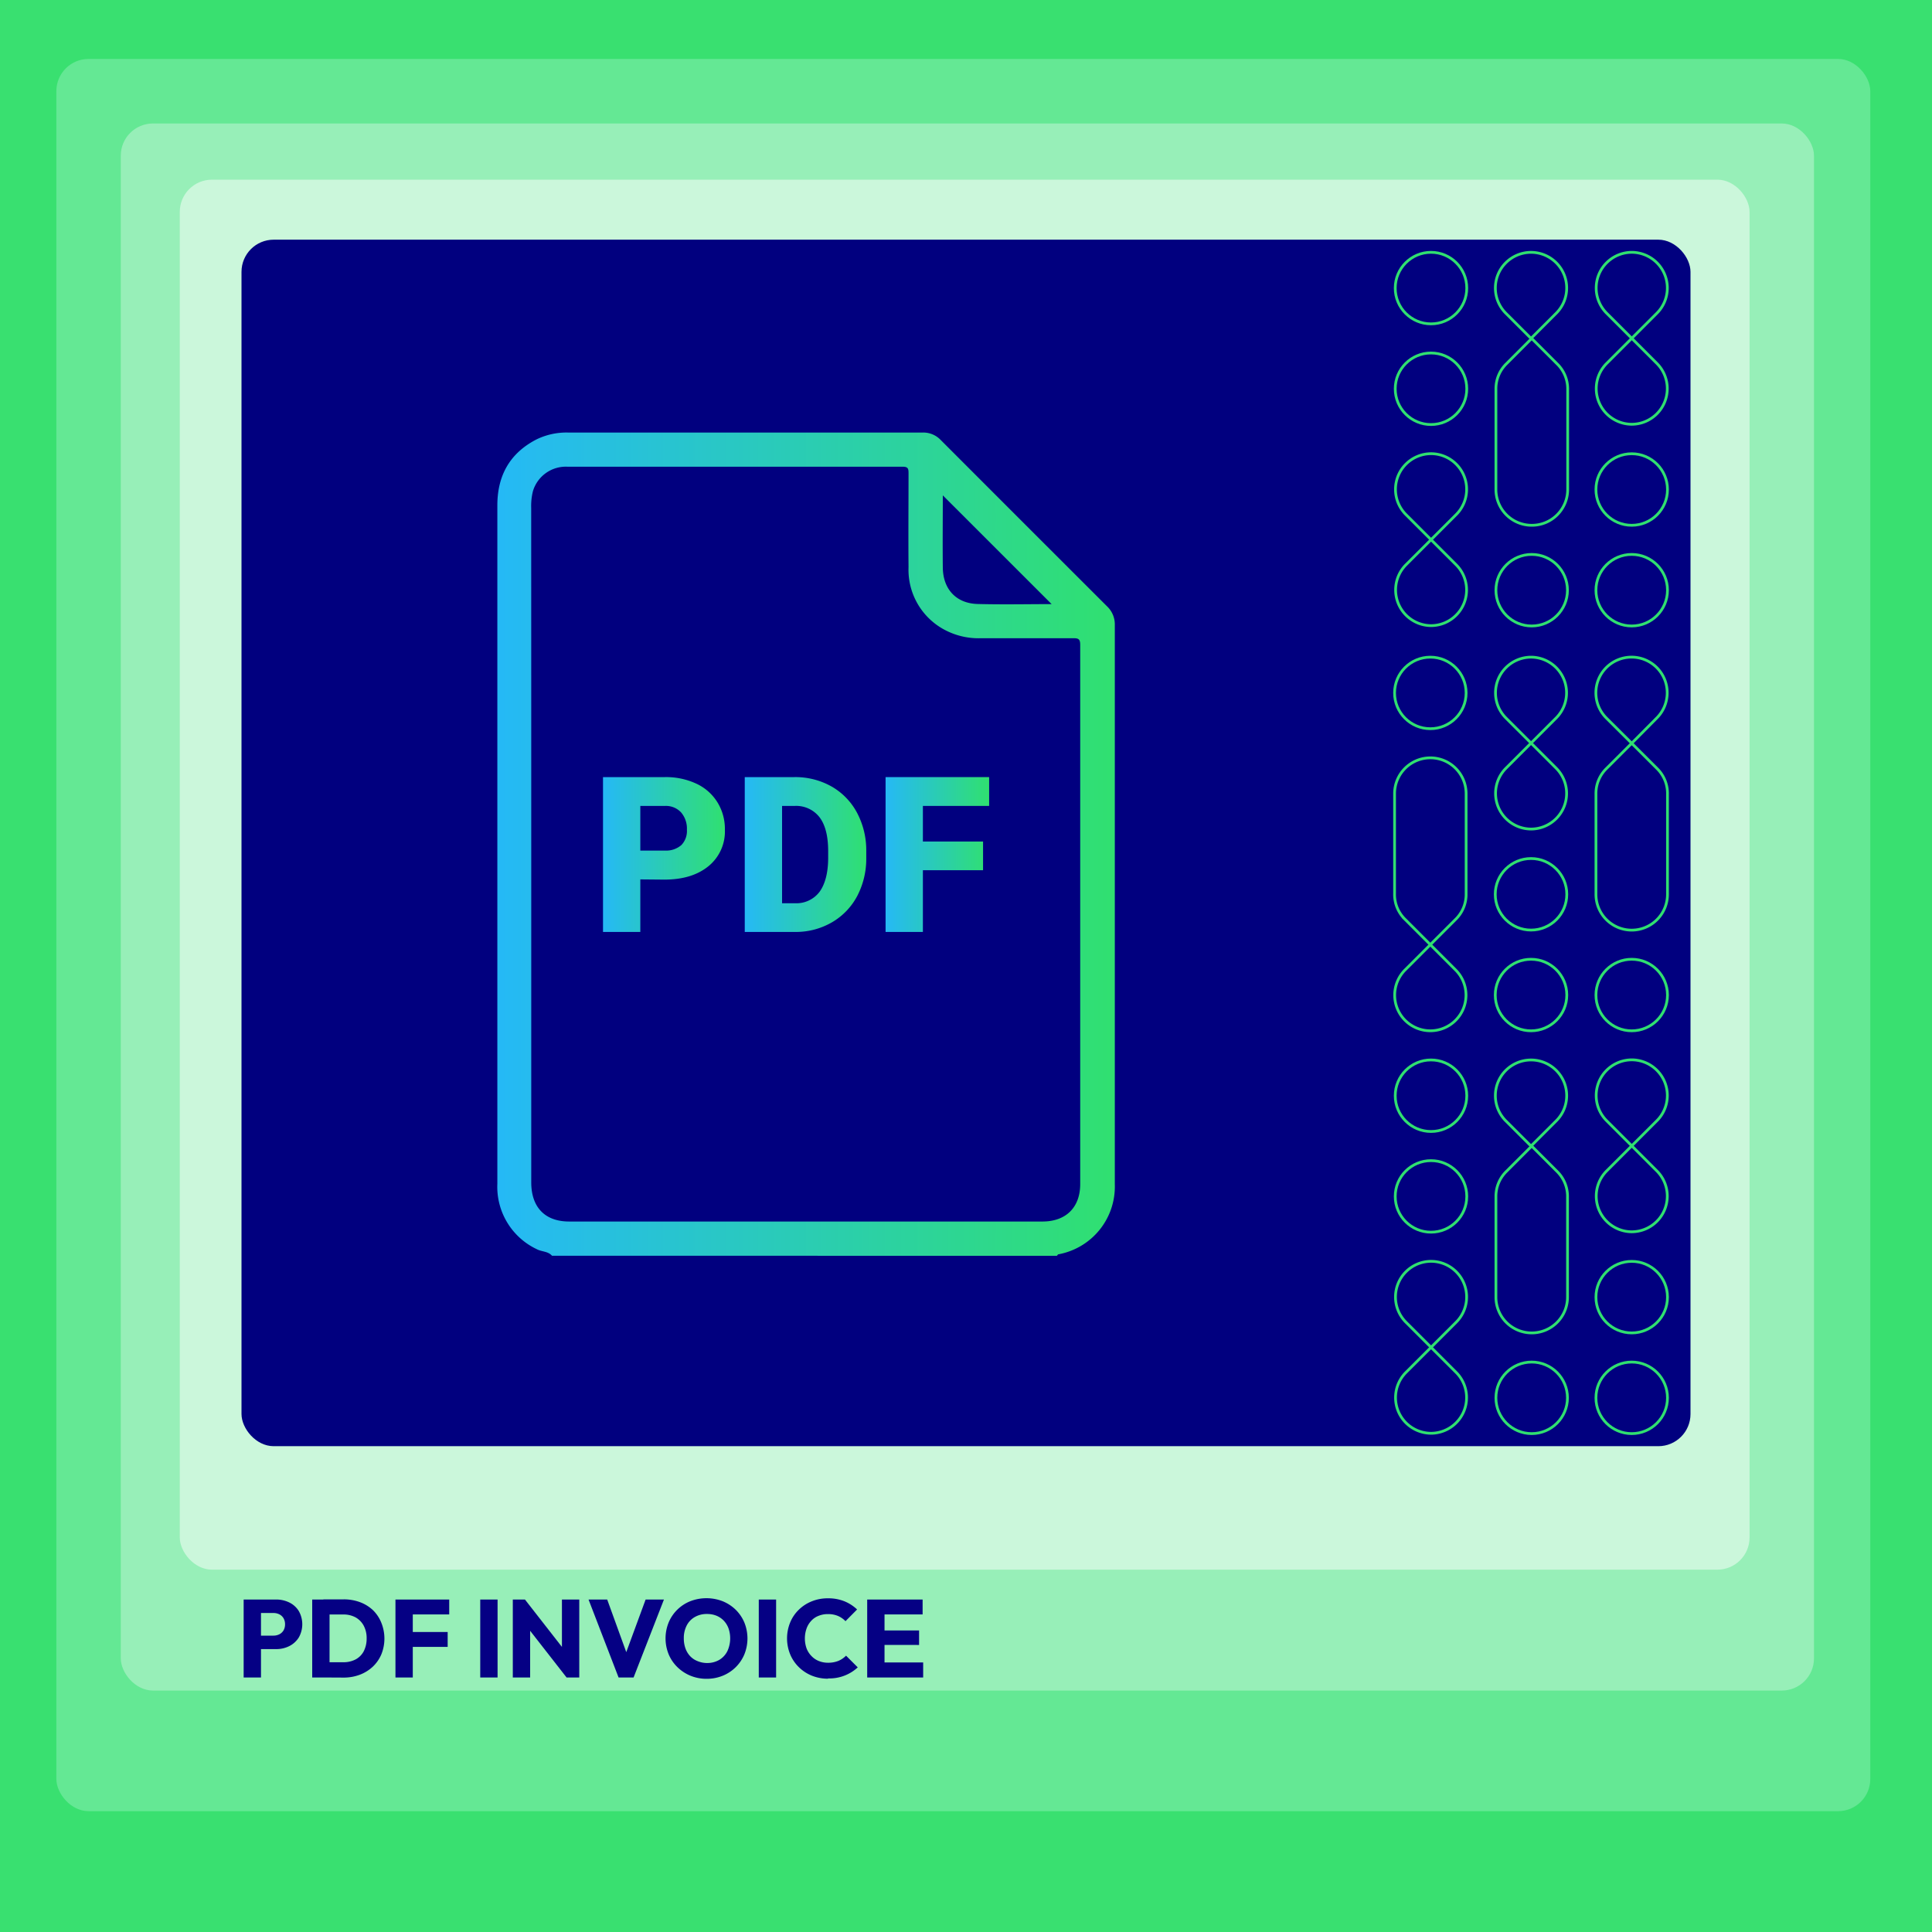 <svg id="Layer_1" data-name="Layer 1" xmlns="http://www.w3.org/2000/svg" xmlns:xlink="http://www.w3.org/1999/xlink" viewBox="0 0 350 350"><defs><style>.cls-1{fill:#39e070;}.cls-2,.cls-3,.cls-8{fill:none;stroke-miterlimit:10;}.cls-2,.cls-3{stroke:#fff;}.cls-3,.cls-8{stroke-width:0.5px;}.cls-3{opacity:0.5;}.cls-4{fill:#64e894;}.cls-5{fill:#97efb8;}.cls-6{fill:#cbf7db;}.cls-7{fill:#01007f;}.cls-8{stroke:#30e070;}.cls-9{fill:#050084;}.cls-10{fill:url(#linear-gradient);}.cls-11{fill:url(#linear-gradient-2);}.cls-12{fill:url(#linear-gradient-3);}.cls-13{fill:url(#linear-gradient-4);}</style><linearGradient id="linear-gradient" x1="90.04" y1="152.92" x2="201.9" y2="152.92" gradientUnits="userSpaceOnUse"><stop offset="0" stop-color="#25b9f6"/><stop offset="1" stop-color="#30e070"/></linearGradient><linearGradient id="linear-gradient-2" x1="109.23" y1="154.8" x2="131.31" y2="154.8" xlink:href="#linear-gradient"/><linearGradient id="linear-gradient-3" x1="134.92" y1="154.8" x2="156.96" y2="154.8" xlink:href="#linear-gradient"/><linearGradient id="linear-gradient-4" x1="160.43" y1="154.8" x2="179.19" y2="154.8" xlink:href="#linear-gradient"/></defs><title>grid product OK</title><rect class="cls-1" x="-2477.67" y="-3285.21" width="5278.55" height="8551.8"/><rect class="cls-2" x="10.61" y="10.61" width="328.77" height="317.5" rx="4" ry="4"/><path class="cls-2" d="M306.28,306.47h16.34a5.83,5.83,0,0,0,5.83-5.83V27.77a5.83,5.83,0,0,0-5.83-5.84H27.38a5.83,5.83,0,0,0-5.84,5.84V300.64a5.83,5.83,0,0,0,5.84,5.83H307"/><rect class="cls-2" x="32.78" y="32.73" width="284.44" height="251.6" rx="4" ry="4"/><rect class="cls-2" x="43.58" y="43.71" width="262.84" height="218.42" rx="4" ry="4"/><line class="cls-2" x1="43.69" y1="43.84" x2="248.08" y2="261.81"/><line class="cls-2" x1="248.06" y1="43.99" x2="43.57" y2="262.12"/><line class="cls-2" x1="248.11" y1="152.71" x2="43.83" y2="152.71"/><rect class="cls-2" x="43.58" y="43.71" width="204.78" height="218.42"/><line class="cls-2" x1="145.97" y1="43.97" x2="145.97" y2="262.34"/><circle class="cls-2" cx="145.97" cy="152.92" r="102.08"/><path class="cls-3" d="M306.28,306.47h16.34a5.83,5.83,0,0,0,5.83-5.83V27.77a5.83,5.83,0,0,0-5.83-5.84H27.38a5.83,5.83,0,0,0-5.84,5.84V300.64a5.83,5.83,0,0,0,5.84,5.83H248.07"/><rect class="cls-2" width="350" height="350"/><rect class="cls-2" x="76.06" y="78.35" width="139.82" height="149.14"/><rect class="cls-1" width="350" height="350" transform="translate(0 350) rotate(-90)"/><rect class="cls-4" x="10.21" y="10.68" width="328.61" height="317.43" rx="5.83" ry="5.83"/><rect class="cls-5" x="21.88" y="22.37" width="306.74" height="283.89" rx="5.83" ry="5.83"/><rect class="cls-6" x="32.57" y="32.55" width="284.38" height="251.81" rx="5.83" ry="5.83"/><rect class="cls-7" x="43.75" y="43.42" width="262.5" height="218.57" rx="5.83" ry="5.83"/><circle class="cls-8" cx="259.12" cy="125.53" r="6.48"/><path class="cls-8" d="M259.12,137.29a6.48,6.48,0,0,1,6.48,6.48V162a6.31,6.31,0,0,1-1.9,4.55l-4.58,4.58-4.58-4.58a6.31,6.31,0,0,1-1.9-4.71V144c0-.07,0-.13,0-.2A6.49,6.49,0,0,1,259.12,137.29Z"/><path class="cls-8" d="M259.12,171.14l4.57,4.57a6.46,6.46,0,1,1-9.14,0Z"/><circle class="cls-8" cx="277.36" cy="162.01" r="6.48"/><circle class="cls-8" cx="277.36" cy="180.26" r="6.48"/><path class="cls-8" d="M277.36,119.05h0a6.46,6.46,0,0,0-4.57,11l9.15,9.14a6.46,6.46,0,0,1-4.57,11h0a6.46,6.46,0,0,1-4.57-11l9.15-9.16A6.46,6.46,0,0,0,277.36,119.05Z"/><path class="cls-8" d="M295.6,168.5a6.48,6.48,0,0,1-6.48-6.49V143.77a6.31,6.31,0,0,1,1.9-4.54l4.58-4.58,4.58,4.57a6.32,6.32,0,0,1,1.9,4.71v17.89a1.21,1.21,0,0,1,0,.19A6.48,6.48,0,0,1,295.6,168.5Z"/><path class="cls-8" d="M295.6,134.65,291,130.07a6.46,6.46,0,1,1,9.14,0Z"/><circle class="cls-8" cx="295.6" cy="180.26" r="6.48"/><circle class="cls-8" cx="259.24" cy="198.5" r="6.48"/><circle class="cls-8" cx="259.24" cy="216.74" r="6.48"/><path class="cls-8" d="M259.24,228.5h0a6.46,6.46,0,0,0-4.57,11l9.15,9.15a6.46,6.46,0,0,1-4.57,11h0a6.46,6.46,0,0,1-4.57-11l9.15-9.15A6.46,6.46,0,0,0,259.24,228.5Z"/><circle class="cls-8" cx="295.6" cy="234.99" r="6.48"/><circle class="cls-8" cx="295.6" cy="253.23" r="6.48"/><path class="cls-8" d="M295.6,192h0a6.46,6.46,0,0,0-4.57,11l9.15,9.15a6.46,6.46,0,0,1-4.57,11h0a6.46,6.46,0,0,1-4.57-11l9.15-9.15A6.46,6.46,0,0,0,295.6,192Z"/><circle class="cls-8" cx="277.48" cy="253.23" r="6.48"/><path class="cls-8" d="M277.49,241.47A6.48,6.48,0,0,1,271,235V216.74a6.32,6.32,0,0,1,1.91-4.54l4.57-4.58,4.58,4.58a6.35,6.35,0,0,1,1.91,4.71V235A6.48,6.48,0,0,1,277.49,241.47Z"/><path class="cls-8" d="M277.36,207.62l-4.57-4.57a6.46,6.46,0,1,1,9.14,0Z"/><circle class="cls-8" cx="259.24" cy="52.19" r="6.48"/><circle class="cls-8" cx="259.24" cy="70.43" r="6.48"/><path class="cls-8" d="M259.24,82.19h0a6.46,6.46,0,0,0-4.57,11l9.15,9.15a6.46,6.46,0,0,1-4.57,11h0a6.47,6.47,0,0,1-4.57-11l9.15-9.15A6.46,6.46,0,0,0,259.24,82.19Z"/><circle class="cls-8" cx="295.6" cy="88.68" r="6.48"/><circle class="cls-8" cx="295.6" cy="106.92" r="6.48"/><path class="cls-8" d="M295.6,45.71h0a6.46,6.46,0,0,0-4.57,11l9.15,9.15a6.46,6.46,0,0,1-4.57,11h0a6.46,6.46,0,0,1-4.57-11l9.15-9.15A6.46,6.46,0,0,0,295.6,45.71Z"/><circle class="cls-8" cx="277.48" cy="106.92" r="6.48"/><path class="cls-8" d="M277.49,95.16A6.48,6.48,0,0,1,271,88.68V70.43a6.32,6.32,0,0,1,1.91-4.54l4.57-4.58,4.58,4.58A6.34,6.34,0,0,1,284,70.6V88.68A6.48,6.48,0,0,1,277.49,95.16Z"/><path class="cls-8" d="M277.36,61.31l-4.57-4.57a6.46,6.46,0,1,1,9.14,0Z"/><path class="cls-9" d="M44.14,303.89V289.77h3.14v14.12Zm2.4-5.14v-2.44h3a2.36,2.36,0,0,0,1.06-.24,1.9,1.9,0,0,0,.76-.7,2.19,2.19,0,0,0,.28-1.12,2.14,2.14,0,0,0-.28-1.1,1.83,1.83,0,0,0-.76-.7,2.36,2.36,0,0,0-1.06-.24h-3v-2.44H50a5.35,5.35,0,0,1,2.42.54,4.13,4.13,0,0,1,1.71,1.55,4.85,4.85,0,0,1,0,4.78,4.29,4.29,0,0,1-1.71,1.56,5.22,5.22,0,0,1-2.42.55Z"/><path class="cls-9" d="M56.56,303.89V289.77H59.7v14.12Zm2.12,0v-2.76h3.5a4.72,4.72,0,0,0,2.24-.51,3.55,3.55,0,0,0,1.48-1.49,5,5,0,0,0,.52-2.32,4.74,4.74,0,0,0-.53-2.3A3.76,3.76,0,0,0,64.41,293a4.56,4.56,0,0,0-2.23-.52h-3.6v-2.74h3.64a8.31,8.31,0,0,1,3,.51,7,7,0,0,1,2.36,1.46A6.65,6.65,0,0,1,69.09,294a7.63,7.63,0,0,1,0,5.69,6.66,6.66,0,0,1-1.55,2.24,7.17,7.17,0,0,1-2.35,1.46,8.24,8.24,0,0,1-2.93.52Z"/><path class="cls-9" d="M71.64,303.89V289.77h3.14v14.12ZM74,292.47v-2.7h7.38v2.7Zm0,5.88v-2.7H81.1v2.7Z"/><path class="cls-9" d="M87,303.89V289.77h3.14v14.12Z"/><path class="cls-9" d="M92.9,303.89V289.77h2.2l.94,2.82v11.3Zm9.74,0-8.32-10.66.78-3.46,8.32,10.66Zm0,0-.84-2.82v-11.3h3.14v14.12Z"/><path class="cls-9" d="M112.06,303.89l-5.44-14.12H110l4.14,11.42h-1.38l4.2-11.42h3.32l-5.5,14.12Z"/><path class="cls-9" d="M128.08,304.13a7.67,7.67,0,0,1-3-.56,7.46,7.46,0,0,1-2.37-1.56,7,7,0,0,1-1.58-2.33,7.66,7.66,0,0,1,0-5.75,7.1,7.1,0,0,1,3.91-3.85,8.13,8.13,0,0,1,5.88,0,7.36,7.36,0,0,1,2.36,1.54,7.16,7.16,0,0,1,1.57,2.32,7.69,7.69,0,0,1,0,5.76,7.14,7.14,0,0,1-3.91,3.87A7.58,7.58,0,0,1,128.08,304.13Zm0-2.86a4.32,4.32,0,0,0,2.21-.56,3.84,3.84,0,0,0,1.47-1.57,5.54,5.54,0,0,0,.22-4.14,4.07,4.07,0,0,0-.86-1.4,3.91,3.91,0,0,0-1.33-.9,4.52,4.52,0,0,0-1.71-.31,4.29,4.29,0,0,0-2.21.55,3.7,3.7,0,0,0-1.47,1.54,4.91,4.91,0,0,0-.52,2.33,5.26,5.26,0,0,0,.3,1.82A4.09,4.09,0,0,0,125,300a3.67,3.67,0,0,0,1.33.91A4.54,4.54,0,0,0,128,301.27Z"/><path class="cls-9" d="M137.46,303.89V289.77h3.14v14.12Z"/><path class="cls-9" d="M150,304.11a7.8,7.8,0,0,1-2.93-.55,7.28,7.28,0,0,1-2.36-1.55,7,7,0,0,1-1.57-2.33,7.63,7.63,0,0,1,0-5.74,6.83,6.83,0,0,1,1.56-2.31,7.08,7.08,0,0,1,2.35-1.53,7.6,7.6,0,0,1,2.93-.55,7.81,7.81,0,0,1,3,.54,7.34,7.34,0,0,1,2.29,1.48l-2.1,2.12a4.15,4.15,0,0,0-1.35-.94,4.56,4.56,0,0,0-1.83-.34,4.39,4.39,0,0,0-1.69.31,3.47,3.47,0,0,0-1.32.89,4,4,0,0,0-.86,1.4,5.44,5.44,0,0,0,0,3.62A4.07,4.07,0,0,0,147,300a3.73,3.73,0,0,0,1.32.9,4.39,4.39,0,0,0,1.69.32,4.93,4.93,0,0,0,1.88-.34,4.28,4.28,0,0,0,1.38-.94l2.12,2.12a7.54,7.54,0,0,1-5.36,2Z"/><path class="cls-9" d="M157.1,303.89V289.77h3.14v14.12Zm2.4-11.42v-2.7h7.64v2.7Zm0,5.52v-2.62h7V298Zm0,5.9v-2.72h7.74v2.72Z"/><path class="cls-10" d="M100,227.49c-.72-.83-1.84-.71-2.72-1.17a12.49,12.49,0,0,1-7.18-11.87q0-14.41,0-28.83V91.55c0-5.36,2.23-9.43,7.06-11.93a12.37,12.37,0,0,1,5.77-1.26h64.22a4.35,4.35,0,0,1,3.25,1.33q15.07,15.09,30.17,30.17a4.51,4.51,0,0,1,1.39,3.38q0,50.67,0,101.35a12.47,12.47,0,0,1-10.22,12.64c-.1,0-.18.18-.27.27ZM96.24,152.9q0,30.65,0,61.3c0,4.49,2.47,7.08,6.84,7.09q42.88,0,85.76,0c4.27,0,6.85-2.55,6.85-6.79q0-48.84,0-97.7c0-1-.31-1.19-1.23-1.18-5.58,0-11.16,0-16.75,0a13.08,13.08,0,0,1-6.06-1.26,12.31,12.31,0,0,1-7.06-11.62c-.05-5.68,0-11.36,0-17,0-.81-.07-1.19-1.06-1.19q-30.36,0-60.72,0A6.22,6.22,0,0,0,96.54,89a11,11,0,0,0-.31,3Q96.24,122.46,96.24,152.9Zm94.27-43.46L170.8,89.74c0,4.13-.05,8.63,0,13.13.06,3.9,2.45,6.44,6.3,6.55C181.71,109.54,186.31,109.44,190.51,109.44Z"/><path class="cls-11" d="M116,159.31v9.52h-6.76V140.78h11.2a13,13,0,0,1,5.69,1.18,8.87,8.87,0,0,1,3.83,3.37,9.17,9.17,0,0,1,1.36,5,8.1,8.1,0,0,1-2.94,6.56c-2,1.64-4.64,2.46-8.06,2.46Zm0-5.22h4.44a4.23,4.23,0,0,0,3-1,3.68,3.68,0,0,0,1-2.78,4.51,4.51,0,0,0-1.06-3.14A3.74,3.74,0,0,0,120.5,146H116Z"/><path class="cls-12" d="M134.92,168.83V140.78h9a13.35,13.35,0,0,1,6.69,1.68,11.94,11.94,0,0,1,4.64,4.76,14.48,14.48,0,0,1,1.68,6.89v1.29a14.53,14.53,0,0,1-1.63,6.91,12,12,0,0,1-4.59,4.78,13,13,0,0,1-6.6,1.74ZM141.68,146v17.63H144a5.26,5.26,0,0,0,4.47-2.07c1-1.38,1.56-3.44,1.56-6.16v-1.21c0-2.71-.52-4.76-1.56-6.13A5.34,5.34,0,0,0,144,146Z"/><path class="cls-13" d="M178.09,157.65h-10.9v11.18h-6.76V140.78h18.76V146h-12v6.45h10.9Z"/></svg>